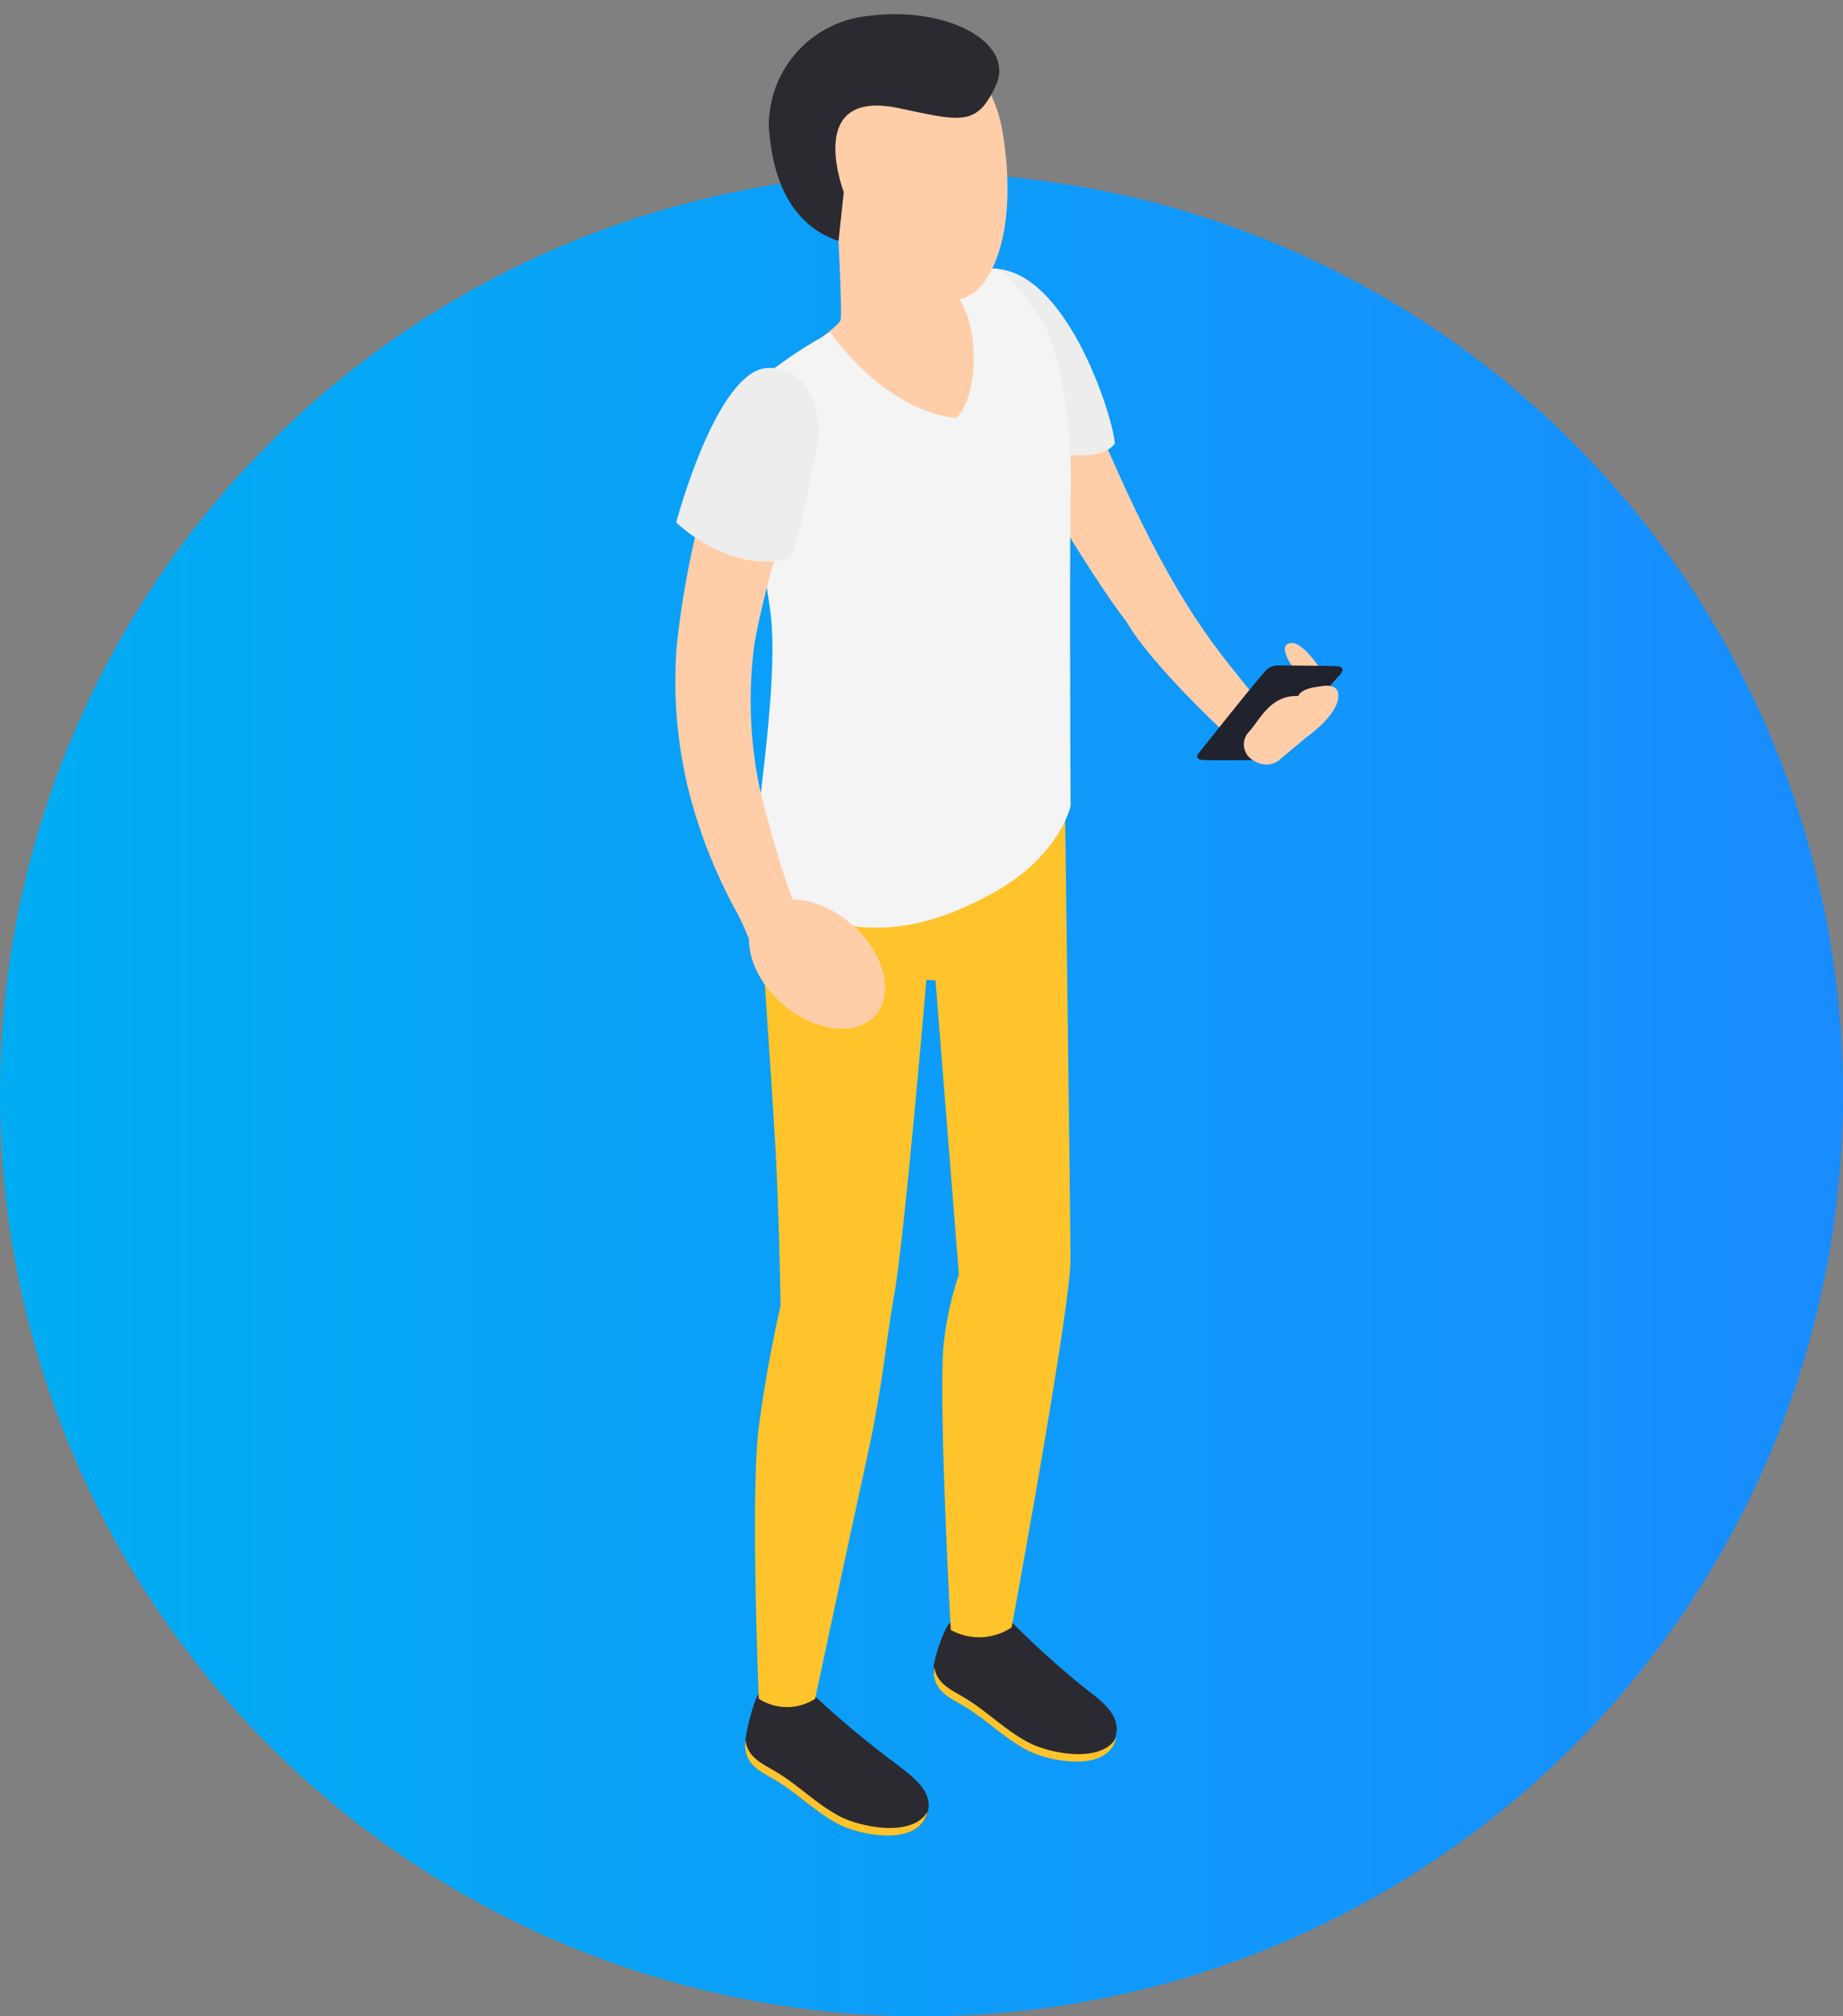 <svg xmlns="http://www.w3.org/2000/svg" xmlns:xlink="http://www.w3.org/1999/xlink" width="140" height="153.125" viewBox="0 0 140 153.125"><rect x="0" y="0" width="140" height="153.125" fill="#808080" stroke="none"/><defs><linearGradient id="a" y1="0.5" x2="1" y2="0.5" gradientUnits="objectBoundingBox"><stop offset="0" stop-color="#00adf3"/><stop offset="1" stop-color="#198cff"/></linearGradient></defs><g transform="translate(0 13.125)"><circle cx="70" cy="70" r="70" fill="url(#a)"/><g transform="translate(43.75 -13.125)"><g transform="translate(7.554 1.077)"><path d="M-11.811,0c1.672,1.385,4.163.118,4.26.242A73.872,73.872,0,0,0-1.384,5.366C-.344,6.183,1.28,7.277.988,8.827c-.527,2.811-5.037,1.945-6.736,1.087s-3.087-2.285-4.7-3.282c-1.152-.692-2.282-1.08-2.463-2.527-.118-.858.784-4.147,1.1-4.105" transform="translate(18.217 127.561)" fill="#2b2a30"/><path d="M-12.823,0c.215,1.385,1.332,1.765,2.47,2.471,1.637,1.011,3.08,2.478,4.78,3.338,1.568.789,5.488,1.578,6.591-.429-.6,2.713-5.023,1.862-6.709,1.01s-3.087-2.284-4.7-3.282C-11.539,2.415-12.67,2.028-12.85.582A3.016,3.016,0,0,1-12.823,0" transform="translate(18.146 131.099)" fill="#ffc32c"/><path d="M-11.612.007c1.672,1.385,4.6-.125,4.718,0A65.673,65.673,0,0,0-1.38,4.971C-.339,5.789,1.284,6.883.986,8.433c-.52,2.811-5.03,1.945-6.729,1.087s-3.094-2.285-4.7-3.282c-1.145-.692-2.276-1.08-2.456-2.526-.1-.859.992-3.739,1.29-3.7" transform="translate(32.503 122.167)" fill="#2b2a30"/><path d="M-12.823,0c.215,1.385,1.332,1.765,2.47,2.472,1.637,1.018,3.08,2.478,4.78,3.337,1.568.8,5.488,1.585,6.591-.422-.6,2.707-5.03,1.855-6.709,1s-3.087-2.278-4.7-3.282c-1.145-.692-2.276-1.08-2.456-2.527A3.021,3.021,0,0,1-12.823,0" transform="translate(32.478 125.484)" fill="#ffc32c"/><path d="M-21.92,5.954c.076,2.527.867,13.479,1.214,19.274s.437,12.9.437,12.9-1.006,4.223-1.651,9.187,0,20.631,0,20.631a3.954,3.954,0,0,0,4.28,0s2.671-12.538,3.913-18.187,1.45-8.9,2.081-12.406c.777-4.237,2.456-24.009,2.456-24.009l.694.042L-6.72,35.723A25.055,25.055,0,0,0-7.85,40.791c-.486,3.635.513,21.925.513,21.925a4.448,4.448,0,0,0,4.627-.194S1.758,38.292,1.758,34.615C1.758,32.178,1.342,0,1.342,0Z" transform="translate(28.256 59.992)" fill="#ffc32c"/><path d="M-11.078,0s.284,5.5.16,5.988-2.525,2.077-3.226,2.672,3.809,5.019,6,6.023S1,13.043,1.118,9.637-.068,3.372-1.137,3.219-11.078,0-11.078,0" transform="translate(23.47 17.228)" fill="#ffcea9"/><path d="M-21.452.159s1.492-2.278,6.938,10.385,8.8,15.985,11.246,19.135c2.206,2.866,3.3-1.689,3.3-1.689s-1.755-2.208-.291-2.208C.554,25.83,1.7,27.513,1.7,27.513L-.168,30.489l-4.856,2.458s-5.945-5.455-7.867-8.82c-2.081-2.652-5.2-7.913-5.2-7.913Z" transform="translate(47.137 21.977)" fill="#ffcea9"/><path d="M-1.059,2.6C-1,2.561.447.879.447.879S1.314.124.37.069-3.938.006-3.938.006A1.389,1.389,0,0,0-4.9.276c-.423.332-5.3,6.494-5.3,6.494s-.215.374.416.415,4.718,0,4.718,0Z" transform="translate(49.873 49.455)" fill="#20232d"/><path d="M-.624.021S.812-.249.479,1.129s-2.393,2.8-2.393,2.8l-2.151,1.8a1.633,1.633,0,0,1-1.762,0,1.389,1.389,0,0,1-.479-2.181C-5.452,2.659-4.689.7-2.511.783c0,0,.118-.519,1.388-.692" transform="translate(49.834 50.998)" fill="#ffcea9"/><path d="M-16.424,4.85s4,5.94,9.581,6.5C-5.088,9.62-4.929,3.466-7.364,1.5c0,0,2.241-1.807,3.774-1.454a8.355,8.355,0,0,1,3.9,4.528c1.027,3.136,1.6,6.75,1.512,12.586s0,23.656,0,23.656-.791,3.773-5.834,6.577-8.762,3.074-12.231,2.278c-2.824-.658-5.155-1.648-6.126-3.69.25-4.092,2.081-14.76,1.387-19.9s-1.769-9-2.081-13.154.555-4.078,2.643-5.538a32.378,32.378,0,0,1,4-2.534" transform="translate(28.199 19.314)" fill="#f4f4f4"/><path d="M.58,38.791c-.833-.928-2.262-6.072-3.08-9.318a32.64,32.64,0,0,1-.472-11.1C-2.237,13.944-.2,7.81.378,5.269S.191,1.648-.94.624c-1.325-1.2-3.3-.845-4.579,2.686A69.811,69.811,0,0,0-8.855,18.374a34.733,34.733,0,0,0,.992,11.375,39.542,39.542,0,0,0,3.7,9.138c.437.858,1.436,3.275,2.081,5.019S1.336,39.635.58,38.791" transform="translate(8.961 29.571)" fill="#ffcea9"/><ellipse cx="4.008" cy="5.888" rx="4.008" ry="5.888" transform="translate(3.69 71.303) rotate(-49)" fill="#ffcea9"/><path d="M.85,7.275h0C.191,3-2.889-.23-7.3.013a8.473,8.473,0,0,0-8.027,8.9,8.459,8.459,0,0,0,3.705,6.56,8.623,8.623,0,0,0,.694,1.862C-9.369,19.155-4.651,20.284-3.3,20.1c1.741-.249,2.678-.976,3.51-2.873,1.457-3.365,1-7.844.638-9.955" transform="translate(24.016 1.756)" fill="#ffcea9"/><path d="M-10.923,17.228h0l.4-3.725s-3.046-7.878,4.163-6.369c4.759,1,5.952,1.433,7.4-1.752S-2.619-.661-8.675.135a8.362,8.362,0,0,0-7.541,8.474c.194,2.347.819,7.089,5.293,8.619" transform="translate(23.316 0)" fill="#2b2a30"/><path d="M-10.048,11.73s3.927,3.9,8.582,2.769C-.772,14.049.8,4.925.8,4.925S.8-.129-3.09,0-10.048,11.73-10.048,11.73" transform="translate(10.112 26.869)" fill="#ededed"/><path d="M-2.746,14.116s2.546.318,3.392-.872C.494,11.167-2.9.575-8.164,0A17.856,17.856,0,0,1-4.876,3.967C-3,7.075-2.746,14.116-2.746,14.116" transform="translate(32.739 19.36)" fill="#ededed"/></g></g></g></svg>